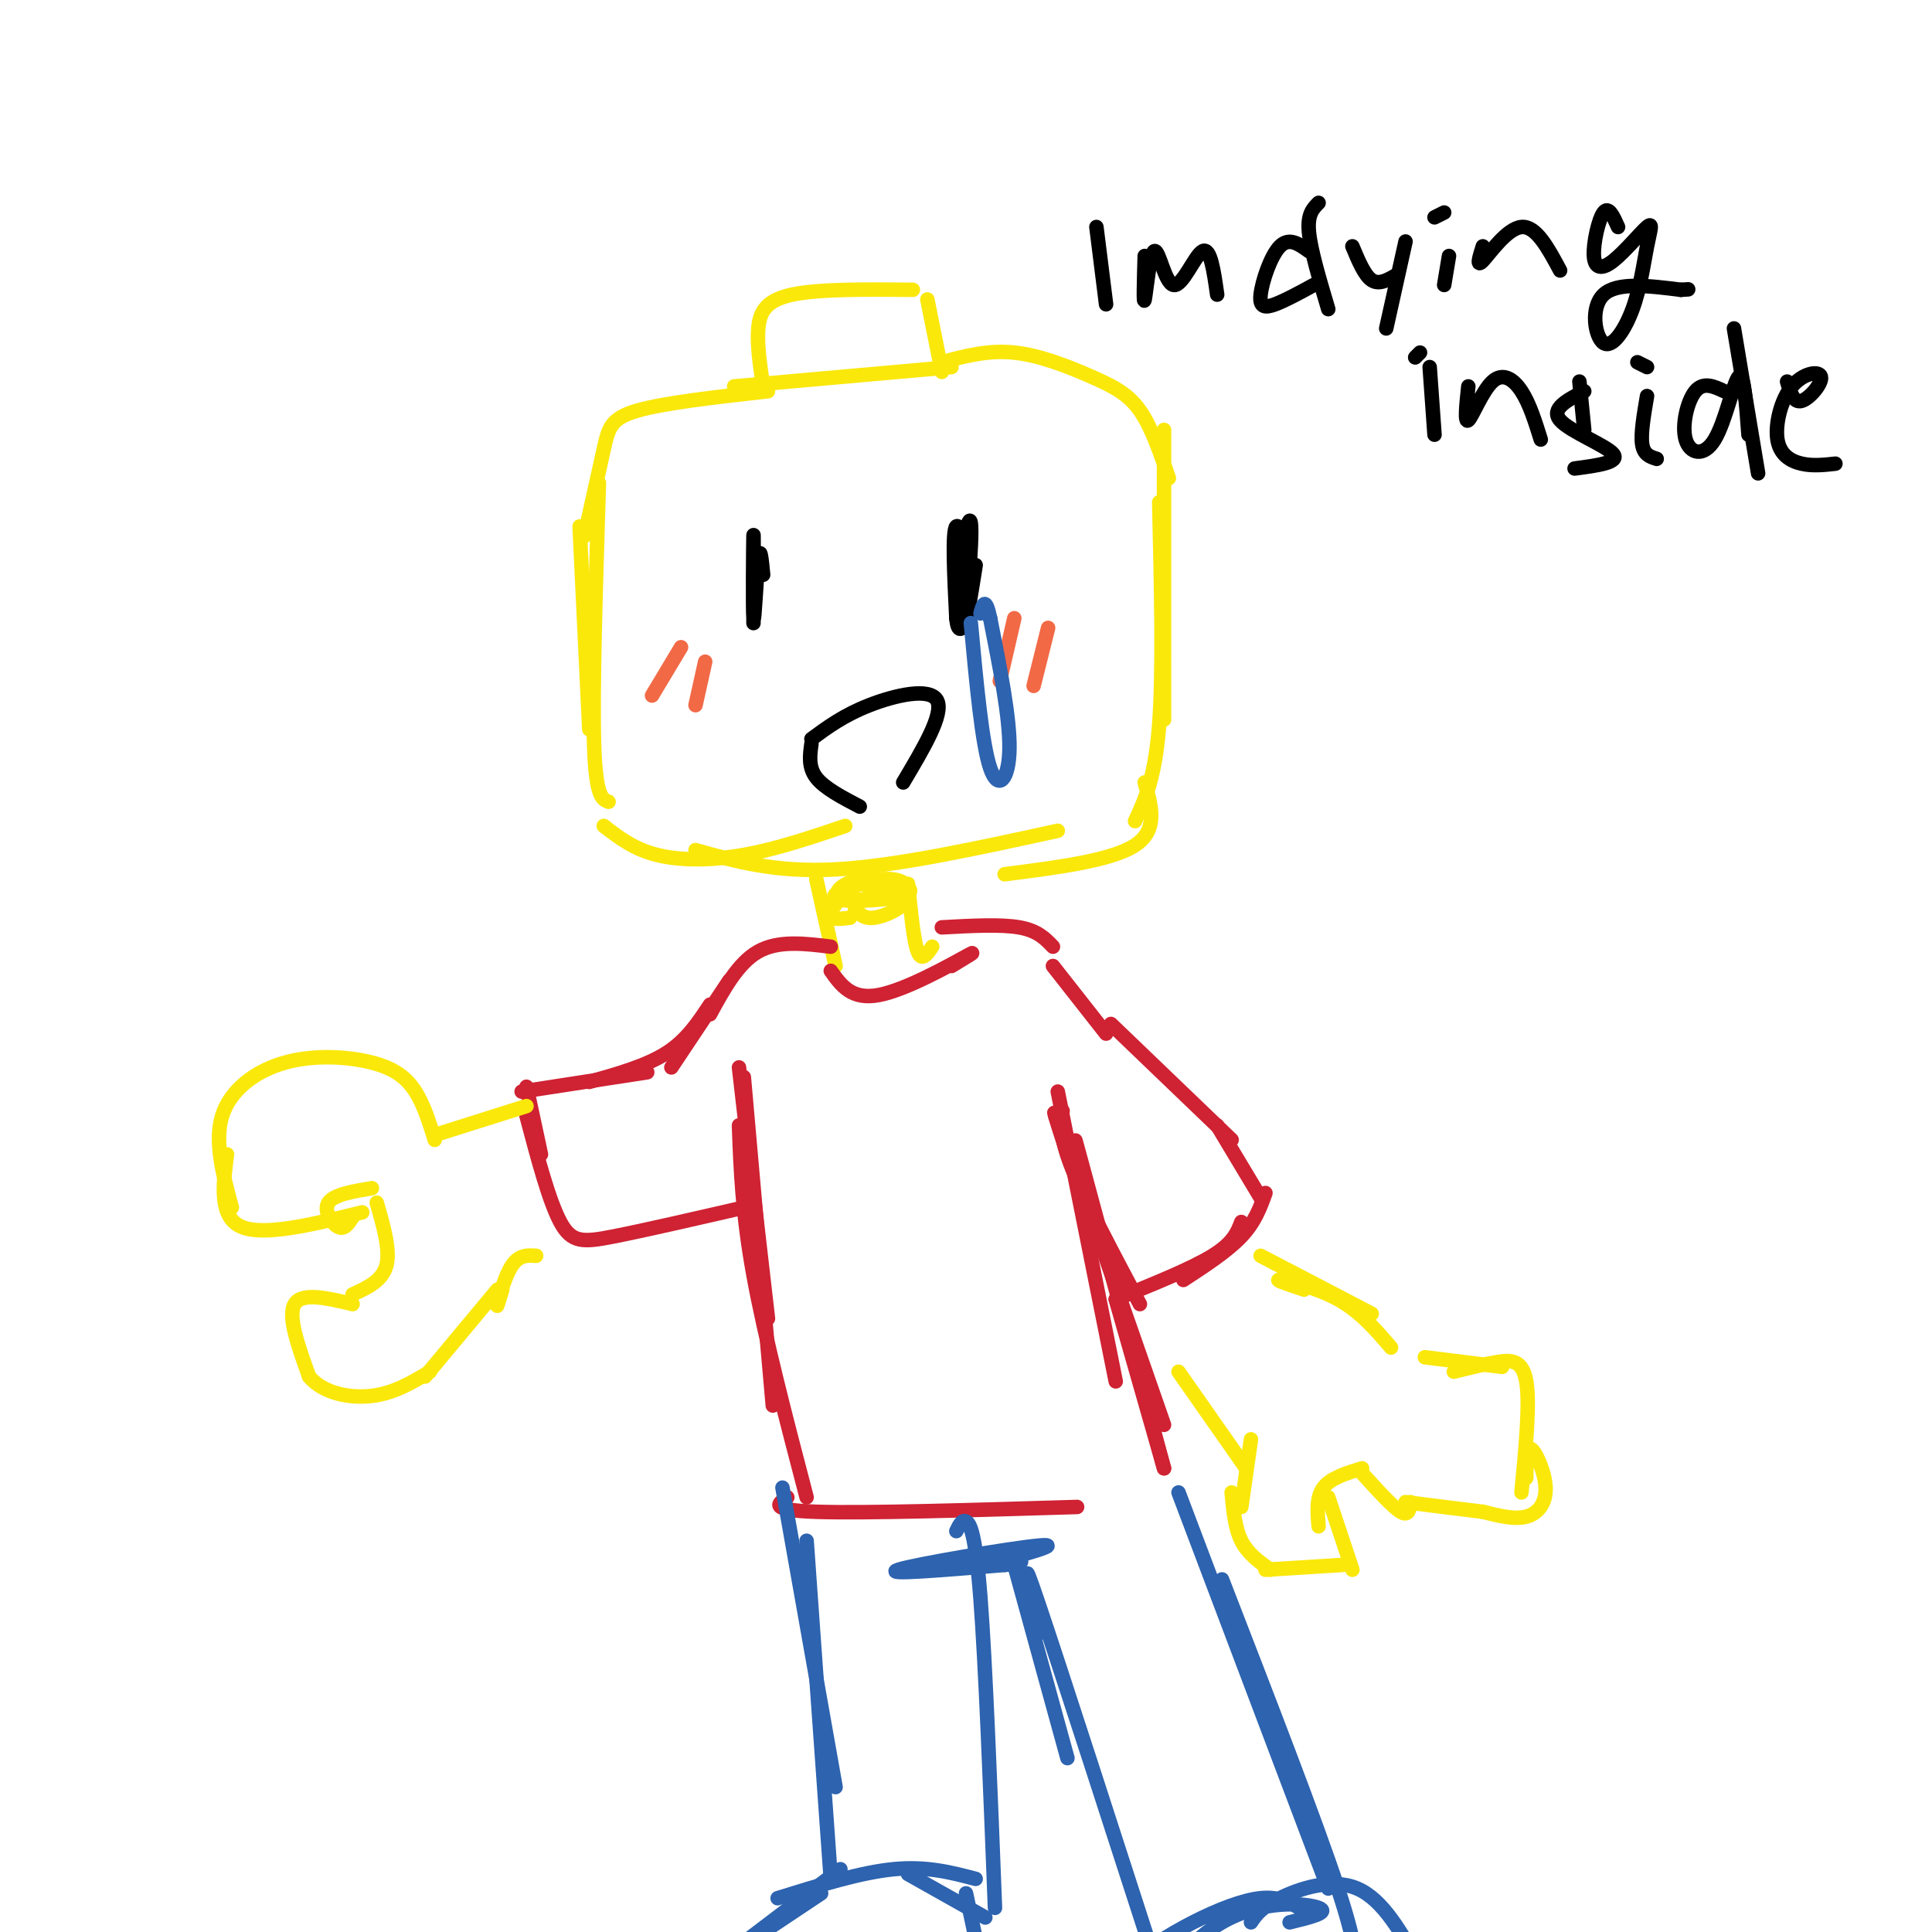 <svg viewBox='0 0 400 400' version='1.1' xmlns='http://www.w3.org/2000/svg' xmlns:xlink='http://www.w3.org/1999/xlink'><g fill='none' stroke='rgb(250,232,11)' stroke-width='3' stroke-linecap='round' stroke-linejoin='round'><path d='M197,76c0.000,0.000 -45.000,4.000 -45,4'/><path d='M158,80c-0.644,-4.311 -1.289,-8.622 -1,-12c0.289,-3.378 1.511,-5.822 7,-7c5.489,-1.178 15.244,-1.089 25,-1'/><path d='M192,62c0.000,0.000 3.000,15.000 3,15'/><path d='M159,81c-10.711,1.200 -21.422,2.400 -27,4c-5.578,1.600 -6.022,3.600 -7,8c-0.978,4.400 -2.489,11.200 -4,18'/><path d='M120,109c0.000,0.000 2.000,42.000 2,42'/><path d='M124,100c-0.667,21.500 -1.333,43.000 -1,54c0.333,11.000 1.667,11.500 3,12'/><path d='M125,171c3.111,2.400 6.222,4.800 11,6c4.778,1.200 11.222,1.200 18,0c6.778,-1.200 13.889,-3.600 21,-6'/><path d='M144,176c8.250,2.333 16.500,4.667 29,4c12.500,-0.667 29.250,-4.333 46,-8'/><path d='M195,75c4.792,-1.286 9.583,-2.571 15,-2c5.417,0.571 11.458,3.000 16,5c4.542,2.000 7.583,3.571 10,7c2.417,3.429 4.208,8.714 6,14'/><path d='M241,89c0.000,0.000 0.000,60.000 0,60'/><path d='M240,104c0.417,17.500 0.833,35.000 0,46c-0.833,11.000 -2.917,15.500 -5,20'/><path d='M237,162c1.417,4.917 2.833,9.833 -2,13c-4.833,3.167 -15.917,4.583 -27,6'/></g>
<g fill='none' stroke='rgb(0,0,0)' stroke-width='3' stroke-linecap='round' stroke-linejoin='round'><path d='M202,117c-0.964,6.115 -1.929,12.229 -2,11c-0.071,-1.229 0.751,-9.802 1,-15c0.249,-5.198 -0.074,-7.020 -1,-3c-0.926,4.020 -2.454,13.882 -2,17c0.454,3.118 2.892,-0.507 3,-6c0.108,-5.493 -2.112,-12.855 -3,-12c-0.888,0.855 -0.444,9.928 0,19'/><path d='M198,128c0.333,3.333 1.167,2.167 2,1'/><path d='M158,119c-0.310,-3.238 -0.619,-6.476 -1,-3c-0.381,3.476 -0.833,13.667 -1,12c-0.167,-1.667 -0.048,-15.190 0,-17c0.048,-1.810 0.024,8.095 0,18'/><path d='M168,153c3.356,-2.467 6.711,-4.933 12,-7c5.289,-2.067 12.511,-3.733 14,-1c1.489,2.733 -2.756,9.867 -7,17'/><path d='M168,154c-0.333,2.417 -0.667,4.833 1,7c1.667,2.167 5.333,4.083 9,6'/></g>
<g fill='none' stroke='rgb(242,105,70)' stroke-width='3' stroke-linecap='round' stroke-linejoin='round'><path d='M210,128c0.000,0.000 -3.000,13.000 -3,13'/><path d='M217,130c0.000,0.000 -3.000,12.000 -3,12'/><path d='M141,134c0.000,0.000 -6.000,10.000 -6,10'/><path d='M146,137c0.000,0.000 -2.000,9.000 -2,9'/></g>
<g fill='none' stroke='rgb(45,99,175)' stroke-width='3' stroke-linecap='round' stroke-linejoin='round'><path d='M201,129c1.156,12.511 2.311,25.022 4,30c1.689,4.978 3.911,2.422 4,-4c0.089,-6.422 -1.956,-16.711 -4,-27'/><path d='M205,128c-1.000,-4.667 -1.500,-2.833 -2,-1'/></g>
<g fill='none' stroke='rgb(0,0,0)' stroke-width='3' stroke-linecap='round' stroke-linejoin='round'><path d='M227,47c0.000,0.000 2.000,16.000 2,16'/><path d='M237,53c-0.148,5.219 -0.297,10.437 0,9c0.297,-1.437 1.038,-9.530 2,-10c0.962,-0.470 2.144,6.681 4,7c1.856,0.319 4.388,-6.195 6,-7c1.612,-0.805 2.306,4.097 3,9'/><path d='M271,52c-2.042,-1.470 -4.083,-2.940 -6,-1c-1.917,1.940 -3.708,7.292 -4,10c-0.292,2.708 0.917,2.774 3,2c2.083,-0.774 5.042,-2.387 8,-4'/><path d='M273,42c-1.167,1.167 -2.333,2.333 -2,6c0.333,3.667 2.167,9.833 4,16'/><path d='M280,51c1.250,3.000 2.500,6.000 4,7c1.500,1.000 3.250,0.000 5,-1'/><path d='M291,50c0.000,0.000 -4.000,18.000 -4,18'/><path d='M300,53c0.000,0.000 -1.000,6.000 -1,6'/><path d='M299,44c0.000,0.000 -2.000,1.000 -2,1'/><path d='M307,51c-0.711,2.244 -1.422,4.489 0,3c1.422,-1.489 4.978,-6.711 8,-7c3.022,-0.289 5.511,4.356 8,9'/><path d='M335,47c-0.976,-2.197 -1.952,-4.395 -3,-3c-1.048,1.395 -2.168,6.381 -2,9c0.168,2.619 1.623,2.870 4,1c2.377,-1.870 5.676,-5.862 7,-7c1.324,-1.138 0.672,0.576 0,4c-0.672,3.424 -1.366,8.557 -3,13c-1.634,4.443 -4.209,8.196 -6,7c-1.791,-1.196 -2.797,-7.342 0,-10c2.797,-2.658 9.399,-1.829 16,-1'/><path d='M348,60c2.667,-0.167 1.333,-0.083 0,0'/><path d='M296,76c0.000,0.000 1.000,14.000 1,14'/><path d='M294,73c0.000,0.000 -1.000,1.000 -1,1'/><path d='M304,80c-0.411,3.863 -0.821,7.726 0,7c0.821,-0.726 2.875,-6.042 5,-8c2.125,-1.958 4.321,-0.560 6,2c1.679,2.560 2.839,6.280 4,10'/><path d='M327,79c0.000,0.000 1.000,10.000 1,10'/><path d='M328,81c-3.511,1.822 -7.022,3.644 -5,6c2.022,2.356 9.578,5.244 11,7c1.422,1.756 -3.289,2.378 -8,3'/><path d='M341,82c-0.667,3.917 -1.333,7.833 -1,10c0.333,2.167 1.667,2.583 3,3'/><path d='M341,76c0.000,0.000 -2.000,-1.000 -2,-1'/><path d='M357,81c-2.164,-1.010 -4.329,-2.019 -6,0c-1.671,2.019 -2.850,7.067 -2,10c0.850,2.933 3.729,3.751 6,0c2.271,-3.751 3.935,-12.072 5,-13c1.065,-0.928 1.533,5.536 2,12'/><path d='M370,79c0.665,2.239 1.330,4.478 3,4c1.670,-0.478 4.345,-3.672 4,-5c-0.345,-1.328 -3.711,-0.789 -6,2c-2.289,2.789 -3.501,7.828 -3,11c0.501,3.172 2.715,4.478 5,5c2.285,0.522 4.643,0.261 7,0'/><path d='M359,68c0.000,0.000 5.000,30.000 5,30'/></g>
<g fill='none' stroke='rgb(250,232,11)' stroke-width='3' stroke-linecap='round' stroke-linejoin='round'><path d='M169,182c0.000,0.000 4.000,18.000 4,18'/><path d='M188,183c0.583,5.917 1.167,11.833 2,14c0.833,2.167 1.917,0.583 3,-1'/><path d='M177,188c0.864,1.145 1.728,2.289 4,2c2.272,-0.289 5.951,-2.012 7,-4c1.049,-1.988 -0.533,-4.240 -5,-4c-4.467,0.240 -11.821,2.973 -10,4c1.821,1.027 12.817,0.350 15,-1c2.183,-1.350 -4.446,-3.372 -9,-3c-4.554,0.372 -7.034,3.139 -5,4c2.034,0.861 8.581,-0.182 10,-1c1.419,-0.818 -2.291,-1.409 -6,-2'/><path d='M178,183c-2.444,0.978 -5.556,4.422 -6,6c-0.444,1.578 1.778,1.289 4,1'/></g>
<g fill='none' stroke='rgb(207,34,51)' stroke-width='3' stroke-linecap='round' stroke-linejoin='round'><path d='M172,201c2.156,3.044 4.311,6.089 10,5c5.689,-1.089 14.911,-6.311 18,-8c3.089,-1.689 0.044,0.156 -3,2'/><path d='M172,196c-5.417,-0.667 -10.833,-1.333 -15,1c-4.167,2.333 -7.083,7.667 -10,13'/><path d='M151,203c0.000,0.000 -12.000,18.000 -12,18'/><path d='M147,208c-2.417,3.667 -4.833,7.333 -9,10c-4.167,2.667 -10.083,4.333 -16,6'/><path d='M134,222c0.000,0.000 -26.000,4.000 -26,4'/><path d='M109,225c0.000,0.000 3.000,14.000 3,14'/><path d='M109,231c2.333,8.822 4.667,17.644 7,22c2.333,4.356 4.667,4.244 11,3c6.333,-1.244 16.667,-3.622 27,-6'/><path d='M153,221c0.000,0.000 6.000,52.000 6,52'/><path d='M154,223c0.000,0.000 6.000,68.000 6,68'/><path d='M195,192c6.083,-0.333 12.167,-0.667 16,0c3.833,0.667 5.417,2.333 7,4'/><path d='M218,200c0.000,0.000 11.000,14.000 11,14'/><path d='M230,212c0.000,0.000 25.000,24.000 25,24'/><path d='M252,233c0.000,0.000 9.000,15.000 9,15'/><path d='M262,247c-1.083,3.000 -2.167,6.000 -5,9c-2.833,3.000 -7.417,6.000 -12,9'/><path d='M257,253c-0.833,2.167 -1.667,4.333 -6,7c-4.333,2.667 -12.167,5.833 -20,9'/><path d='M220,230c-0.333,2.667 -0.667,5.333 2,12c2.667,6.667 8.333,17.333 14,28'/><path d='M219,226c0.000,0.000 12.000,60.000 12,60'/><path d='M221,239c-2.167,-6.667 -4.333,-13.333 -1,-4c3.333,9.333 12.167,34.667 21,60'/><path d='M225,245c-1.833,-6.917 -3.667,-13.833 -1,-4c2.667,9.833 9.833,36.417 17,63'/><path d='M231,269c0.000,0.000 10.000,35.000 10,35'/><path d='M153,233c0.333,9.083 0.667,18.167 3,31c2.333,12.833 6.667,29.417 11,46'/><path d='M163,310c-2.000,1.333 -4.000,2.667 6,3c10.000,0.333 32.000,-0.333 54,-1'/></g>
<g fill='none' stroke='rgb(45,99,175)' stroke-width='3' stroke-linecap='round' stroke-linejoin='round'><path d='M162,308c0.000,0.000 11.000,62.000 11,62'/><path d='M167,319c0.000,0.000 5.000,70.000 5,70'/><path d='M174,387c0.000,0.000 -25.000,19.000 -25,19'/><path d='M170,392c0.000,0.000 -15.000,10.000 -15,10'/><path d='M161,393c8.583,-2.667 17.167,-5.333 24,-6c6.833,-0.667 11.917,0.667 17,2'/><path d='M188,388c0.000,0.000 16.000,9.000 16,9'/><path d='M200,392c0.000,0.000 3.000,14.000 3,14'/><path d='M198,317c0.578,-1.200 1.156,-2.400 2,-2c0.844,0.400 1.956,2.400 3,16c1.044,13.600 2.022,38.800 3,64'/><path d='M204,324c8.356,-2.267 16.711,-4.533 11,-4c-5.711,0.533 -25.489,3.867 -29,5c-3.511,1.133 9.244,0.067 22,-1'/><path d='M208,324c4.167,-0.333 3.583,-0.667 3,-1'/><path d='M210,324c0.000,0.000 11.000,40.000 11,40'/><path d='M216,338c-2.667,-9.417 -5.333,-18.833 -1,-6c4.333,12.833 15.667,47.917 27,83'/><path d='M244,309c0.000,0.000 31.000,82.000 31,82'/><path d='M253,327c9.750,25.167 19.500,50.333 24,64c4.500,13.667 3.750,15.833 3,18'/><path d='M269,395c-2.177,-1.189 -4.355,-2.377 -8,-2c-3.645,0.377 -8.758,2.320 -14,5c-5.242,2.680 -10.613,6.096 -13,9c-2.387,2.904 -1.792,5.295 -2,8c-0.208,2.705 -1.221,5.725 2,2c3.221,-3.725 10.675,-14.195 19,-19c8.325,-4.805 17.521,-3.944 20,-3c2.479,0.944 -1.761,1.972 -6,3'/><path d='M259,398c1.044,-1.533 2.089,-3.067 6,-5c3.911,-1.933 10.689,-4.267 16,-2c5.311,2.267 9.156,9.133 13,16'/></g>
<g fill='none' stroke='rgb(250,232,11)' stroke-width='3' stroke-linecap='round' stroke-linejoin='round'><path d='M109,229c0.000,0.000 -19.000,6.000 -19,6'/><path d='M90,236c-1.110,-3.604 -2.220,-7.209 -4,-10c-1.780,-2.791 -4.230,-4.769 -9,-6c-4.770,-1.231 -11.861,-1.716 -18,0c-6.139,1.716 -11.325,5.633 -13,11c-1.675,5.367 0.163,12.183 2,19'/><path d='M47,239c-0.833,6.500 -1.667,13.000 3,15c4.667,2.000 14.833,-0.500 25,-3'/><path d='M73,252c-0.844,1.333 -1.689,2.667 -3,2c-1.311,-0.667 -3.089,-3.333 -2,-5c1.089,-1.667 5.044,-2.333 9,-3'/><path d='M78,249c1.417,4.917 2.833,9.833 2,13c-0.833,3.167 -3.917,4.583 -7,6'/><path d='M73,270c-5.250,-1.250 -10.500,-2.500 -12,0c-1.500,2.500 0.750,8.750 3,15'/><path d='M64,285c2.822,3.444 8.378,4.556 13,4c4.622,-0.556 8.311,-2.778 12,-5'/><path d='M88,285c0.000,0.000 15.000,-18.000 15,-18'/><path d='M104,267c-0.644,2.111 -1.289,4.222 -1,3c0.289,-1.222 1.511,-5.778 3,-8c1.489,-2.222 3.244,-2.111 5,-2'/><path d='M261,260c0.000,0.000 23.000,12.000 23,12'/><path d='M270,267c-3.200,-1.067 -6.400,-2.133 -5,-2c1.400,0.133 7.400,1.467 12,4c4.600,2.533 7.800,6.267 11,10'/><path d='M295,281c0.000,0.000 16.000,2.000 16,2'/><path d='M301,284c3.111,-0.778 6.222,-1.556 9,-2c2.778,-0.444 5.222,-0.556 6,4c0.778,4.556 -0.111,13.778 -1,23'/><path d='M316,306c0.018,-3.256 0.036,-6.512 1,-6c0.964,0.512 2.875,4.792 3,8c0.125,3.208 -1.536,5.345 -4,6c-2.464,0.655 -5.732,-0.173 -9,-1'/><path d='M307,313c-4.167,-0.500 -10.083,-1.250 -16,-2'/><path d='M292,311c-0.167,1.500 -0.333,3.000 -2,2c-1.667,-1.000 -4.833,-4.500 -8,-8'/><path d='M282,304c-3.250,1.000 -6.500,2.000 -8,4c-1.500,2.000 -1.250,5.000 -1,8'/><path d='M275,310c0.000,0.000 5.000,15.000 5,15'/><path d='M278,324c0.000,0.000 -16.000,1.000 -16,1'/><path d='M263,325c-2.333,-1.667 -4.667,-3.333 -6,-6c-1.333,-2.667 -1.667,-6.333 -2,-10'/><path d='M257,312c0.000,0.000 2.000,-14.000 2,-14'/><path d='M258,304c0.000,0.000 -14.000,-20.000 -14,-20'/></g>
</svg>
